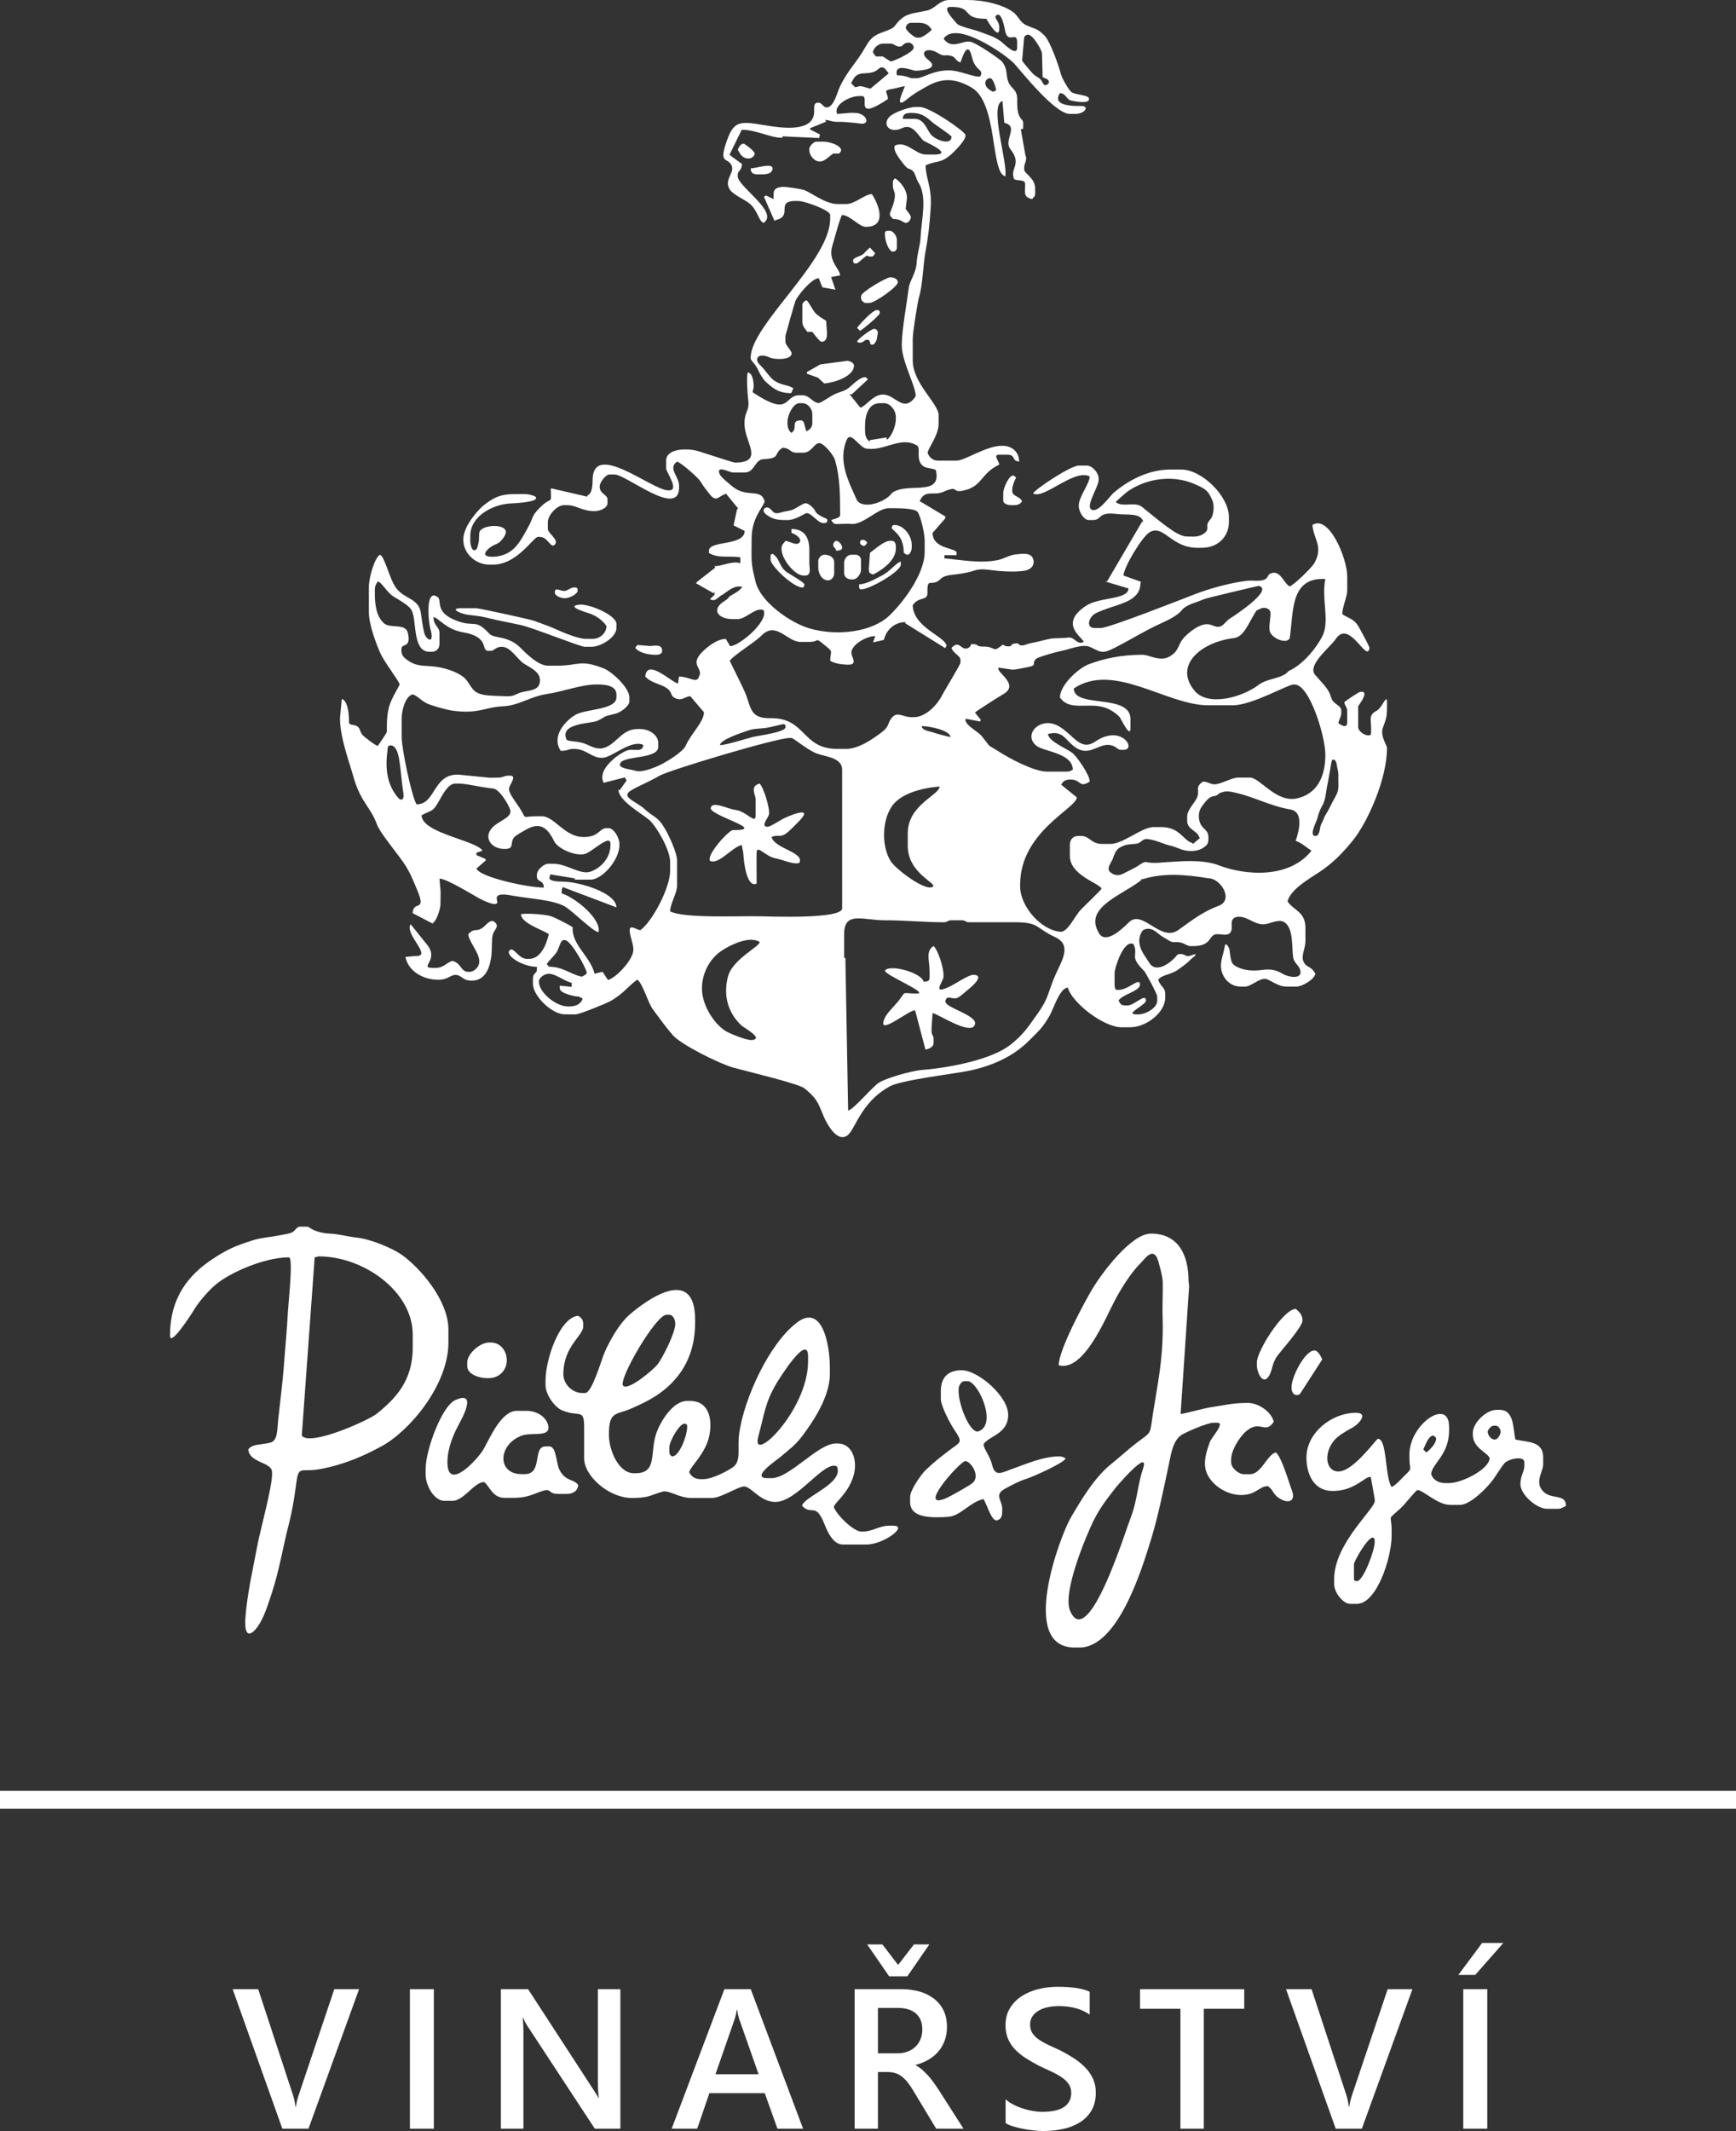 <?xml version="1.0" encoding="utf-8"?>
<!-- Generator: Adobe Illustrator 15.1.0, SVG Export Plug-In . SVG Version: 6.00 Build 0)  -->
<!DOCTYPE svg PUBLIC "-//W3C//DTD SVG 1.1//EN" "http://www.w3.org/Graphics/SVG/1.1/DTD/svg11.dtd">
<svg version="1.1" id="Layer_1" xmlns="http://www.w3.org/2000/svg" xmlns:xlink="http://www.w3.org/1999/xlink" x="0px" y="0px"
	 width="194px" height="238px" viewBox="0 0 194 238" enable-background="new 0 0 194 238" xml:space="preserve">
<rect x="0" y="0" width="194" height="238" fill="#333333" stroke="none"/>
<path fill="#FFFFFF" d="M98.324,34.959c0,0.262-1.902,1.829-2.213,1.992l-0.332-0.331c0.264-0.395,1.741-1.991,2.214-1.991
	C98.247,34.629,98.324,34.705,98.324,34.959z M97.667,36.73c-0.233,0-1.79,1.069-1.889,1.439c0.002,0.001,0.207,0.11,0.222,0.11
	c0.596,0,0.525-0.332,0.889-0.332c0.524,0,0.189,0.553,0.556,0.553c0.314,0,0.397-0.318,0.526-0.558l0.141-0.88
	C97.995,36.89,97.964,36.73,97.667,36.73z M64.555,65.935c0-0.253-0.077-0.329-0.333-0.329c-0.518,0-0.669,0.339-1.142,0.393
	C62.683,66.045,62,65.511,62,66.154c0,0.413,0.7,0.659,1.111,0.659C63.591,66.813,64.555,66.387,64.555,65.935z M99.223,25.777
	c-0.257,0-0.334,0.078-0.334,0.333v0.11c0,0.664,0.439,1.881,0.889,1.881c0.261,0,0.445-0.183,0.445-0.443v-0.885
	c0-0.431-0.425-0.996-0.777-0.996H99.223z M52.264,68.658L52.264,68.658c0.677,0.09,1.41,0.151,2.027,0.306
	c1.392,0.348,2.512,0.538,3.924,0.848c1.316,0.289,6.635,2.422,7.118,2.422h0.779c1.049,0,2.777-1.068,2.777-2.098v-0.441
	c0-0.99-3.028-2.281-4.143-2.162c-1.672,0.178,0.97,0.919,1.198,1.002c0.758,0.275,1.443,0.8,1.833,1.38
	c-0.017,0.801-0.728,1.435-1.555,1.435h-0.778c-0.756,0-2.351-0.64-2.963-0.919c-1.105-0.505-1.594-0.645-2.787-1.095
	c-0.405-0.152-6.127-1.408-6.472-1.408h-1.666C50.137,67.928,51.444,68.548,52.264,68.658z M100.334,31.528
	c0-0.356-0.404-0.55-0.779-0.55h-0.109c-0.364,0-3.223,1.63-3.223,2.095v0.22c0,0.256,0.296,0.551,0.556,0.551h0.333
	C97.786,33.844,100.334,32.004,100.334,31.528z M96.89,28.543L96.89,28.543c0.157,0.078,0.184,0.111,0.444,0.111
	c0.313,0,0.27-0.133,0.479-0.36l-0.589-0.636c-0.352,0.235-0.575,0.606-0.868,0.796c-0.252,0.165-1.021,0.32-1.021,0.643
	c0,0.254,0.078,0.331,0.334,0.331C95.918,29.428,96.468,28.766,96.89,28.543z M90.778,37.062c0.106,0.158,0.847,1.107,1,1.107
	c0.955,0,0.555-1.33,0.555-2.324c-0.376-0.251-0.992-0.601-1.27-0.948c-0.342-0.427-0.682-1.196-0.952-1.375
	c-0.189,0.126-0.444,0.241-0.444,0.554v1.88c0,0.52,0.345,0.793,0.555,1.107L90.778,37.062z M88.883,33.63L88.883,33.63
	c0.231-0.599,1.793-2.525,2.611-2.562l0.408,1.023l1.33,0.237l0.135,0.035l-0.49-1.42l1.005-0.188
	c-0.017-0.74-1.389-1.607-0.869-3.29c0.199-0.644,0.819-3.053,1.091-3.458c0.978,0.082,1.889,1.328,2.665,1.328
	c2.475,0,1.356-2.625,0.666-3.651c-0.825,0-1.857,1.107-2.887,1.107H93.66c-1.488,0-2.996-1.305-3.854-1.582
	c-0.415-0.134-2.092-0.351-2.223-0.344c-1.266,0.062-1.14,0.549-1.14,1.372l-0.848-0.41l-0.223,0.158l1.177,2.675l0.227-0.1
	c1.951-0.518-0.385-2.283,2.551-2.105c0.687,0.042,3.445,1.014,3.445,1.552v0.442c0,4.696-8.883,11.872-8.883,15.49v0.111
	c0,0.205,0.561,0.633,0.833,1.271c0.166,0.391,0.557,1.041,0.82,1.285c0.767,0.712,1.456,1.316,2.87,1.3l0.252-0.538
	c-0.628-0.418-1.406-0.316-2.198-0.908c-0.507-0.376-0.934-1.125-1.53-1.695c-0.739-0.705-0.17-1.417,1.075-0.84
	c0.527,0.244,2.206,0.299,2.43-0.318c0.179-0.378-0.666-0.963-0.666-1.438v-0.664C87.775,37.446,88.773,33.92,88.883,33.63z
	 M91.667,18.033c0.492,0,1.033-0.611,1.444-0.885h0.667C93.84,17.06,94,16.875,94,16.816c0-0.594-1.28-0.995-2-0.995h-0.778
	c-0.269,0-0.777,0.506-0.777,0.774v0.221c0,0.511,0.547,1.217,1.11,1.217H91.667z M92.108,42.826c1.271-0.107,3.327-0.84,3.327-2
	c0-0.329-0.593-0.594-0.881-0.509l-2.877,0.38l-1.491,0.845l-0.02,0.193l1.252,0.449L92.108,42.826z M99.779,24.449
	c0.896,0,1.174,0.443,1.451,0.443c0.315,0,0.558-0.382,0.558-0.664c0-0.172-0.44-0.711-0.579-0.888l0.133-1.103
	c0.123-0.889-0.717-1.996-1.34-2.323c-0.135,0.199-0.223,0.195-0.223,0.442v0.332c0,0.577,0.223,0.64,0.223,1.107
	c0,0.956-0.557,1.837-0.557,2.102C99.445,24.163,99.625,24.222,99.779,24.449z M81.088,16.13c0.865-2.7,1.47-2.623,4.416-2.138
	c1.602,0.265,4.997,0.803,5.433-1.112c0.143-0.628-0.152-1.334,0.409-1.412c0.562-0.079,0.63,0.643,1.15,0.518
	c0.737-0.177,1.04-1.62,1.357-2.289c0.906-1.906,1.796-2.58,2.864-4.452c0.562-0.983,0.936-1.297,1.99-1.67
	c1.734-0.609,1.006-0.672,2.107-1.552c0.732-0.586,1.734-0.598,2.809-0.856C104.585,0.937,104.939,0,106.117,0h2.001
	c1.839,0,3.899,0.51,5.03,1.299c0.709,0.496,0.785,1.184,1.572,1.532c1.113,0.493,1.086,0.275,1.986,1.12
	c0.626,0.588,1.611,3.383,1.857,4.346c0.121,0.473,0.854,1.708,1.141,1.964c0.438,0.39,2.247,0.292,1.972,0.913
	c-0.149,0.368-1.334,0.195-1.866,0.088c-0.74-0.148-0.601-0.8-1.356-0.862c-0.896,1.331,1.136,1.438,2.11,1.438h0.334
	c0.813,0,0.408,0.885-0.777,0.885h-0.557c-1.651,0-5.168-4.435-6.234-5.63c-0.756-0.85-6.443-4.914-7.88-2.778
	c0.801,1.19,1.985,0.332,2.668,0.332h0.222c0.587,0,3.43,1.967,3.639,2.24c0.685,0.9,0.377,1.424,0.713,2.28
	c0.283,0.723,0.983,0.8,0.983,1.896v0.443c0,1.902,0.667,1.69,0.667,2.212v0.664l-0.267,0.047l0.503,2.847l0.097,0.314
	c0,0.604-0.222,0.614-0.222,1.218v0.11c0,0.473,1.222,0.972,1.222,2.102v0.664c0,0.266-0.18,0.325-0.333,0.553
	c-1.027-0.238-0.777-0.737-0.777-1.66c0-0.582-0.785-0.343-1.224-0.552c-0.565-1.175,0.929-1.656-0.42-3.353
	c-0.825-1.042,1.006-2.56-0.69-2.954l-0.203-2.434c-1.549,0.407,0.638,7.027,0.313,8.408c-1.688-0.391-0.786-8.229-3.8-9.935
	c-1.857-1.053-3.288-1.09-5.1-0.031c-0.95,0.555-1.234,0.667-2.09,1.369c-1.601,1.31-0.254-1.253-0.235-1.47
	c-0.388,0.032-0.858,0.227-1.56,0.338c-0.94,0.148-0.347,0.357-0.33,1.1c-3.921,2.614-1.958-0.332-2.891-0.332h-0.332
	c-1.112,0-2.911,1.026-2.446,1.992l1.554-0.127l0.447,0.016c1.126,0,1.745,1.141,0.801,1.21c-0.032,0.001-1.68-0.214-2.468-0.214
	h-0.334c-0.636,0-0.794-0.177-1.333-0.221l0.085,0.206l-1.778,0.727l-0.01,0.131l1.108,0.567l-0.084,0.4l-4.093-0.193l-0.007,0.153
	h-0.222c-1.09,0-2.744-0.885-4.335-0.885l-1.354,2.764l0.189,0.187l1.201,0.871c-0.053,0.796-0.48,0.76-0.48,1.156v0.221
	c0,1.147,4.66,4.02,2.89,5.2c-0.533-0.141-0.675-1.458-1.591-2.178c-0.58-0.454-1.79-0.97-2.158-1.505
	c-0.767-1.115,0.554-1.89,0.175-2.72C81.33,17.547,80.381,18.337,81.088,16.13z M114.223,6.749c-0.013,0.09,1.039,1.319,1.191,1.468
	c0.324,0.315,0.432,0.305,0.768,0.563c0.313,0.238,0.394,0.735,0.596,0.735c0.216,0,0.445-0.198,0.445-0.333
	c0-0.358-0.39-0.406-0.705-0.55l-0.072-2.658c-0.025-0.43-1.023-2.102-1.557-2.102c-0.222,0-0.424,0.182-0.443,0.331L114.223,6.749z
	 M106.922,2.624c0.262,0.35,1.934,0.672,2.53,0.909c0.991,0.394,1.501,0.463,2.372,1.068c0.262,0.181,1.843,1.844,1.843,0.709V4.758
	c0-1.4-1.044,0.251-1.342-1.319c-0.111-0.583-0.407-1.988-0.88-1.78c-0.568,0.229,0.222,0.662,0.222,1.328v0.221
	c0,1.421-1.437-1.094-1.444-1.106c-2.892,0-1.371-1.328-3.889-1.328h-0.111C105.117,0.774,106.723,2.358,106.922,2.624z
	 M110.111,9.293c0,0.493,0.549,0.816,0.871,0.96l0.352-0.186c-0.076-0.325-0.346-1.327-0.666-1.327
	c-0.293-0.015-0.541,0.21-0.556,0.502C110.111,9.26,110.111,9.276,110.111,9.293z M104.822,5.928
	c-1.199-0.736-2.194-0.104-1.09,0.754c1.377,1.07-0.887,1.202-1.399,1.219c-0.392,0.013-2.426-0.979-2.11,0.507
	c0.99,0,1.504,0.332,1.668,0.332h0.555c0.675,0,1.793-0.878,3.557-0.883c1.29-0.004,3.077,0.89,3.555,0.661
	c0.418-0.866-0.56-0.486-0.947-2.156c-0.504-2.17-1.211,0.511-1.274,0.608c-0.585-0.156-0.501-0.581-1.046-0.729
	C105.527,6.032,105.598,6.405,104.822,5.928z M101.223,3.098c0,0.32,0.973,1.105,1.223,1.105h0.334c0.268,0,1.182-0.659,1.332-0.884
	c-0.26-0.49-0.709-0.775-1.444-0.775h-0.888C101.52,2.544,101.223,2.839,101.223,3.098z M97.557,5.863c0,0.07,0.25,0.32,0.334,0.443
	h0.777c0.114,0.077,0.8,0.553,0.889,0.553c0.245,0,2.555-1.003,2.555-1.55c0-0.256-0.295-0.551-0.555-0.551
	c-0.668,0-0.594,0.442-1,0.442c-0.533,0-0.578-0.333-1.111-0.333h-0.777C98.162,4.867,97.557,5.393,97.557,5.863z M95.112,9.293
	l0.444,0.443c0.442-0.037,0.268-0.111,0.556-0.111c0.37,0,0.69,0.187,1.16,0.278l2.046-1.713l-0.096-0.114
	c-0.166-0.191-0.35-0.553-0.666-0.553c-0.49,0-0.363,0.618-1.893,0.66h-0.001C95.627,8.211,95.466,8.628,95.112,9.293z
	 M84.666,19.471h0.556c0.528,0,1.112-0.139,1.112-0.663c0-0.667-1.875,0-2.445,0C83.9,19.318,84.154,19.471,84.666,19.471z
	 M113.223,53.104c-0.476,0-1.111,1.391-1.111,1.992v0.774c0,0.434,0.55,0.553,1,0.553h0.111c0.543,0,0.779-0.116,1-0.442
	c-0.346-0.651-1.111-0.479-1.111-1.217c0-0.493,0.27-1.111,0.445-1.439C113.466,53.264,113.282,53.104,113.223,53.104z
	 M83.111,16.041c-0.369,0-0.534,0.415-0.666,0.664c0.256,0.484,0.501,0.996,1.221,0.996c0.284,0,0.667-0.239,0.667-0.553
	C84.333,16.86,83.189,16.041,83.111,16.041z M95.11,64.71h0.223c0.431,0,0.889-0.606,0.889-1.103v-1.102
	c0-0.257-0.296-0.551-0.555-0.551h-0.556c-0.364,0-0.778,0.414-0.778,0.882v1.213C94.333,64.391,94.685,64.71,95.11,64.71z
	 M96.556,60.968c0.093,0,0.333-0.242,0.333-0.336c0-0.138-0.23-0.338-0.444-0.338c-0.257,0-0.334,0.078-0.334,0.338
	C96.111,60.768,96.341,60.968,96.556,60.968z M97.557,64.167c0.952-0.456,2.555-1.559,2.555-2.878v-0.22
	c0-0.34-0.104-0.664-0.444-0.664h-0.222c-0.676,0-1.771,1.026-2.223,1.328l-0.137,1.878l0.026,0.113
	C97.111,64.07,97.311,64.037,97.557,64.167z M101,61.733c0.201,0.133,0.195,0.221,0.443,0.221c0.224,0,0.445-0.46,0.445-0.775
	v-0.332c0-1.041-0.938-2.212-1.889-2.212c-0.256,0-0.333,0.077-0.333,0.332C99.667,59.266,101,59.667,101,61.733z M82,92.711h-0.111
	c-0.411,0-2.92,2.675-2.556,3.43c0.998,0.476,2.444-1.512,3.556-1.77l0.172,0.878c0.044,0.961,0.379,3.969,1.494,3.436l-0.01-2.655
	l0.01-0.775c0-0.997,0.95,0.384,2.07,0.596c0.887,0.167,2.153,0.776,2.708,0.511c0.574-1.191-2.761-1.569-3.111-2.876
	c0.778-0.372,0.942,0.211,1.858-0.585h-0.001c0.4-0.347,0.798-0.764,1.18-1.151c1.934-1.956-1.387-0.517-1.825-0.266
	c-0.258,0.146-1.352,0.837-1.607,0.85c-0.915,0.046,0.004-0.959,0.1-1.351c0.155-0.635-0.597-3.055-1.038-3.472
	c-1.139,0.303-0.445,1.25-0.445,1.771v1.77c0,1.111-0.973-0.446-2.283-0.602c-0.844-0.1-2.456-0.997-2.716-0.283
	C78.951,91.01,85.88,92.711,82,92.711z M96,65.273c0.005,0.244-0.034,0.554,0.222,0.554c0.987,0,4.444-2.013,4.444-2.766v-0.332
	c-0.436,0.037-1.234,1.121-2.111,1.549C97.848,64.625,96.957,65.195,96,65.273z M92.556,64.82
	C92.556,64.82,92.556,64.82,92.556,64.82C92.555,64.82,92.555,64.82,92.556,64.82L92.556,64.82z M93.444,61.501L93.444,61.501
	c0.312-0.006,0.667-0.057,0.667-0.329c0-0.309-0.353-0.767-0.667-0.767c-0.135,0-0.333,0.226-0.333,0.438
	C93.111,61.225,93.308,60.998,93.444,61.501z M87.806,63.812c-0.787-0.662-0.63-1.405-1.472-1.969l-0.217,0.128l-0.006,0.538
	c0,0.675,2.536,3.106,3.555,3.106h0.001c0.155,0,0.222-0.151,0.222-0.333C89.889,65.014,88.102,64.061,87.806,63.812z
	 M90.444,61.401c0-1.29-0.499-2.323-2-2.323v0.443c0.354,0.082,1.201,0.586,0.927,1.035c-0.288,0.474-1.161-0.115-1.593-0.15
	c-0.207,0.308-0.445,0.382-0.445,0.885c0,1.175,1.502,2.987,2.445,2.987H90c0.708,0,0.444-0.899,0.444-1.327V61.401z
	 M127.646,98.211c-0.002,0.002-0.004,0.002-0.006,0.002l-0.002,0.002l0.006-0.002L127.646,98.211z M91.444,62.615v0.773
	c0,0.73,0.443,1.431,1.112,1.432c0.296,0,0.667-0.33,0.667-0.771v-1.213c0-0.621-0.523-0.881-1.111-0.881
	C91.783,61.955,91.444,62.335,91.444,62.615z M46.555,106.767h-0.11l-1.132,0.104l0.02,0.118c0.333,1.424,1.87,2.437,3.666,2.437
	c1.058,0,1.316-0.54,1.89-0.544c0.692-0.003,0.756,0.591,1.68,0.64c1.535,0.082,2.09-1.216,2.294-2.448
	c0.134-0.813,0.078-1.42,0.136-2.303c0.058-0.914,0.786-1.138,0.423-1.638c-0.524-0.725-1.085,0.202-1.48,0.475h0.001
	c-0.802,0.554-0.873-0.053-1.61,0.722c0.017,0.765,1.223,2.077,1.223,2.991v0.11c0,0.558-0.553,1.11-1.112,1.11h-0.111
	c-0.857,0-0.773-0.986-1.778-1.22c-0.688,0.184-0.934,0.776-1.888,0.776h-0.334c-1.539,0,0.745-0.846-0.565-2.538
	c-0.159-0.204-1.875-2.334-1.879-2.337C45.165,104.299,48.281,106.767,46.555,106.767z M90.118,57.307
	c0.367,0,0.661,0.339,0.931,0.548c0.223,0.171,0.417,0.383,0.684,0.503c0.207,0.094,0.672,0.114,0.715-0.144
	c0.026-0.151,0.01-0.233-0.12-0.296c-0.157-0.076-0.325-0.131-0.487-0.222c-0.199-0.114-0.408-0.226-0.574-0.386
	c-0.154-0.148-0.187-0.334-0.32-0.489c-0.205-0.235-0.6-0.62-0.94-0.62c-0.239,0-1.025,0.556-1.398,0.713
	c-0.36,0.152-0.764,0.166-1.14,0.267c-0.325,0.086-0.775,0.27-1.07-0.014c-0.15-0.144-0.318-0.383-0.518-0.459
	c-0.207-0.079-0.479-0.002-0.537,0.233c-0.083,0.341,0.405,0.605,0.637,0.755c0.599,0.385,1.333,0.386,2.023,0.386
	C88.936,58.082,89.965,57.307,90.118,57.307z M39.481,86.701C39.045,85.153,38,82.352,38,80.32v-0.221l0.194-2.009l0.14,0.017
	C38.906,78.526,39,79.79,39,80.652c0,0.43,0.637,0.186,1.013,0.54c0.273,0.258,0.216,0.592,0.521,0.92
	c0.183,0.196,1.441,1.175,1.688,1.195c0.138-0.205,1-1.456,1-1.549v-0.22c0-2.732,0.414-3.151,1.445-5.09
	c-0.134-0.497-1.694-2.427-2.195-3.568c-0.448-1.02-1.25-3.136-1.25-4.509v-2.765c0-1.123,0.62-3.25,1.223-3.65
	c0.546,0.144,1.062,2.693,1.822,3.716c0.932,1.256,2.53,1.135,2.762,2.782c0.076,0.546,0.25,1.869,0.421,2.35
	c0.26,0.732,1.127,1.13,0.654-0.536c-0.248-0.873-0.556-4.38,0.674-3.667c0.807,0.292-0.474,1.744,2.339,2.76
	c1.99,0.72,1.975-0.301,3.573,1.42c0.529,0.57,2.088,0.153,3.506,1.6c0.594,0.606,1.962,1.965,3.026,1.965h1
	c2.52,0,2.588-0.738,5.246,0.308c0.925,0.364,2.865,2.154,2.865,3.232v0.443c0,0.515-0.95,1.227-1.516,1.366
	c-1.75,0.428-0.9,0.264-2.071,0.814c-0.69,0.324-4.335,0.22-3.413,2.134c0.46,0.22,1.35,0.092,2.263,0.513
	c0.683,0.313,1.292,0.627,2.102,0.298c1.25-0.506,1.865-2.028,3.524-2.028h0.334c1.007,0,2,0.669,2,1.55v0.442
	c0,1.338-3.602,0.987-4.185,1.736c-0.503,0.648,0.973,0.738,1.632,0.928c0.684,0.197,1.609-0.171,2.253-0.418
	c0.95-0.364,3.055-1.649,3.376-2.392c0.563-1.303,2.035-2.648,2.035-3.726L77.14,77.75c-0.676,0.078-0.864,0.528-1.588,0.263
	c-0.682-0.25-0.366-0.619-0.934-1.077c-0.72-0.581-1.737-0.565-2.508-1.375c0.179-2.13,3.02,0.721,3.667,0.775l0.097-0.777
	c1.191,0.002,2.01,0.846,2.236,0.002c0.555-0.948-1.154-1.247,0.414-2.795c0.529-0.522,1.617-1.409,2.586-1.409l0.493,0.815
	c1.073-0.062,4.314-2.81,3.73-4.022c-0.842-0.403-1.974,0.995-2.89,0.995h-0.555c-1.651,0-2.47-1.074-0.917-2.024
	c0.29-0.178,0.466-0.359,0.543-0.51c0.465-0.298,1.089-0.546,1.438-1.068c-0.86-0.214-1.51,0.404-2.154,0.843
	c-0.568,0.239-0.776,0.876-1.466,0.547l0.509-0.499l0.047-0.387l-0.124,0.218l-1.99-1.126l0.138-0.167l2.033-1.588l-0.122-0.155
	c0.83,0.032,1.978-0.634,2.909-0.325v-0.66c-1.23-0.204-2.458,0.158-3.51-0.49v-0.243c0-1.185,3.96-0.494,4-2.212l-1.244-0.624
	l0.394-1.826l0.137-0.038l-1.396-1.699l-0.114,0.093c-0.653,0.174-0.927,0.956-1.675,0.011c-0.327-0.413-0.738-0.928-1.025-1.416
	c-0.285-0.48-2.196-2.13-2.634-2.246c-1.068,0.713,0.222,1.684,0.222,2.655v0.222c0,3.505-5.884-1.44-7.221-1.44H68.11
	c-0.403,0-1.086,0.844-1.095,1.34c-0.016,0.819,0.873,0.92,0.873,1.427v0.443c0,0.538-0.836,0.885-1.445,0.885
	c-1.394,0-2.062-0.664-3-0.664H63c-0.771,0-1.778,1.138-1.778,1.88v0.775c0,0.5,1.306,1.224,0.77,1.759
	c-0.466,0.462-0.746-0.873-1.659-0.873h-0.221c-0.487,0-2.326,3.097-5,3.097h-0.445c-1.496,0-2.89-1.235-2.89-2.766
	c0-1.04,0.672-2.059,1.298-2.842c0.613-0.788,1.397-1.426,2.293-1.867c0.811-0.404,1.739-0.405,2.624-0.405
	c0.44,0,0.918-0.034,1.334,0.1c0.179,0.058,0.47,0.094,0.563,0.269c0.292,0.543-2.467,0.663-2.796,0.677
	c-1.951,0.084-4.537,1.364-4.537,3.626c0,0.365-0.03,0.75,0.073,1.104c0.057,0.199,0.18,0.556,0.45,0.487
	c0.261-0.067,0.32-0.513,0.375-0.722c0.06-0.229,0.072-0.416,0.08-0.666c0.007-0.178-0.005-0.567,0.079-0.717
	c0.455-0.817,3.272-0.861,2.878,0.293c-0.099,0.29-0.374,0.64-0.581,0.85c-0.232,0.235-0.537,0.304-0.827,0.46
	c-0.496,0.264-1.461,1.104-0.37,1.225c0.682,0.076,1.459-0.093,2.057-0.423c1.084-0.598,1.629-1.765,2.212-2.795
	c0.66-1.167,0.34-1.261,1.376-2.28c1.359-1.339,1.238-0.183,1.197-2.016l0.027-0.116l4.049,0.934l0.036-0.154
	c0.48-0.173,0.555-1.032,0.555-1.66c0-4.542,6.655,1.107,8.445,1.107h0.111c1.174,0-0.334-2.065-0.334-2.434v-0.885
	c0-1.372,2.343-1.425,3.612-1.052c0.573,0.169,3.88,1.273,4.056,1.273c3.28,0,1.214-2.17,1.098-4.092
	c-0.099-1.644,0.567-1.586,0.415-2.822c-0.106-0.86-0.215-2.531-0.07-3.154c0.547,0.046,0.667,1.018,0.667,1.549
	c0,0.417-0.073,0.209-0.11,0.664c4.303,2.87,3.424,0.332,5.221,0.332h0.334c0.835,0,1.194,0.911,1.872,0.862
	c0.229-0.016,1.246-0.758,1.774-0.993c0.855-0.381,1.135-0.29,1.83-0.944c0.343-0.322,1.238-1.1,1.635-0.917l0.208,0.223
	l-1.778,1.651l-0.253,0.02l1.19,1.487c0.83-0.262,1.707-1.985,3.212-1.313c1.008,0.45,1.867,1.683,2.976,0.033
	c0-1.143-1.556-3.897-1.556-5.642v-0.221c0-1.42,0.565-4.597,0.787-6.297c0.094-0.711,0.795-1.592,0.867-2.677
	c0.086-1.268,0.396-1.874,0.45-2.982c0.101-1.986,0.765-4.458-0.245-6.047c-0.271-0.424-0.328-0.94-0.561-1.213
	c-0.393-0.46-0.503-0.096-1.021-0.754c-0.355-0.45-1.328-1.59-1.055-2.157c1.271-0.608,2.32,0.996,3.443,0.996h1
	c2.238,0-1.168-1.472-1.234-1.535c-0.578-0.535-1.204-1.982-2.386-1.417c-1.416,0.677-2.282-0.415-1.409-1.278
	c0.477-0.47,2.143-1.08,2.92-1.08h0.443c1.123,0,4.924,2.646,5.106,3.097c0.193,0.475-1.2,1.862-1.636,2.239
	c-1.176,1.017-1.58,0.606-2.805,1.191c0,1.456,0.721,2.386,0.563,4.763c-0.13,1.981-0.265,3.163-0.592,4.944
	c-0.226,1.231-0.326,3.766-0.674,4.859C102.543,33.66,102,37.126,102,37.836v2.434c0,2.54,2.889,4.814,2.889,6.084v0.996
	c0,1.275-1.182,2.72-1.223,3.209c0.119,0.44,0.555,0.885,1.111,0.885h2.111c0.969,0,3.289-1.66,5.111-1.66
	c1.049,0,1.889,0.643,1.889,1.77c-0.857-0.07-0.344-0.774-1.334-0.774h-0.888c-0.735,0-0.036,0.677,0,1.106
	c-2.036,0.973-1.886,2.365-3.81,2.855c-1.695,0.431-0.514-0.646-2.459,0.196c-1.02,0.442-1.95-0.232-2.51,0.821l-0.121,0.201
	l2.892,1.73l-0.04,0.227l-1.402,1.6c0.006,1.937,2.983,1.626,2.672,2.327v0.164l-1.332-0.003l-0.027,0.355
	c1.986,0.18,4.043,0.6,6.008,0.185c0.661-0.14,1.281-0.559,1.957-0.623c0.602-0.058,1.68-0.264,1.947,0.468
	c0.279,0.762-0.297,1.255-0.971,1.355c-0.957,0.14-1.926,0.093-2.886,0.02c-0.826-0.063-1.866-0.326-2.655-0.058
	c-0.697,0.234-1.359,0.348-2.097,0.442c-0.524,0.067-1.293,0.089-1.692,0.49c-1.035,1.04-1.547-0.332-1.496,1.546
	c0.026,0.994-0.94,0.364-1.645,1.412c0.057,2.5,3.691,3.51,3.777,4.536l-0.156,0.25l-4.477-2.782l0.078-0.123
	c-1.283,0-2.186,0.884-2.445,1.991l-1.211,0.275l0.248-0.7c-1.042-0.017-2.788,1.05-2.666,1.936
	c0.071,0.515,0.741,1.291-0.451,1.256c-0.69-0.02-1.48-0.15-1.92-0.443c0.027-1.207,0.42-0.897-0.601-1.726
	c-1.234-1.003-0.475-0.376-1.733-0.376h-1c-1.479,0-2.72-2.38-4.362-0.694c-0.745,0.765-3.028,2.119-3.527,2.796
	c0.002,0.065,1.514,3.032,1.79,3.748c0.611,1.577,0.509,2.709,2.764,2.671c3.972-0.067,3.468,3.427,7.446,3.427h1
	c1.45,0,3.044-1.157,3.942-1.829c0.979-0.733,0.642-1.067,1.198-1.688c0.625-0.697,1.199-0.023,2.193-0.023h0.223
	c1.408,0,2.683-1.47,3.187-2.469c0.317-0.628,2.036-3.406,2.036-3.616v-0.332c0-0.433-0.844-0.743-1-1.327
	c0.898-0.945,1.063,0.34,1.811,0.034c0.594-0.244,0.049-0.552,0.801-0.433c0.459,0.071,0.15,0.262,0.926,0.255
	c1.357-0.01,1.074,0.629,1.824,0.064c0.705-0.532,0.227-0.124,0.886-0.092c0.733,0.034,0.134-0.176,0.804-0.31
	c0.645-0.13,0.266,0.246,0.92,0.209c0.243-0.015,0.475-0.187,1.028-0.28c0.683-0.116,1.272-0.325,2.092-0.471
	c0.47-0.084,1.14-0.022,1.945-0.124c0.774-0.097,0.929,0.872,1.741,0.484c-0.139-0.52-2.838-2.004,0.271-4.044
	c1.524-0.999,4.699-0.638,4.729-1.93l-2.59-0.767l0.201-0.022l3.926-6.7l0.129,0.076c-0.289-1.082-1.81-0.754-2.989-0.9
	c-2.177-0.27-1.582,0.679-2.677,0.679h-0.444c-0.517,0-1.11-0.888-1.11-1.55v-0.11c0-0.91,1.202-2.405,1.221-3.209
	c-1.736-0.915-5.182,2.65-6.332,1.882c0.377-0.561,4.211-3.098,5.109-3.098h0.891c0.627,0,1.332,0.815,1.332,1.438v0.111
	c0,0.865-1.488,2.929-0.814,3.358c0.725,0.465,2.053-1.489,2.454-1.837c1.431-1.237,3.737-2.627,6.36-2.627H132
	c2.313,0,5.333,2.978,5.333,5.31v0.553c0,1.642-1.25,2.876-3,2.876h-0.556c-2.883,0-3.75-2.65-5.299-1.741
	c-0.856,0.503-2.903,3.926-2.924,4.84l1.953,0.7l-0.064,0.184c0,1.724-1.885,2.19-3.149,2.617c-0.535,0.18-1.69,0.566-2.046,0.84
	c-0.66,0.508-0.833,1.522,0.085,1.522H123c0.941,0,9.111-3.236,10.617-3.811c1.574-0.603,3.931-1.258,5.748-1.468
	c0.57-0.066,1.271,0.082,1.806-0.082c0.706-0.218,0.323-0.622,0.995-0.787c0.953-0.234,1.333,1.178,1.945,1.5
	c0.471-0.124,2.531-2.145,2.795-2.637c0.988-1.843-0.106-2.622-0.24-4.221c1.814-1.21,3.889,3.685,3.889,5.752v1.55
	c0,0.729-0.555,1.841-0.555,2.655c0.835,0.557,1.336,0.489,1.904,1.532c0.199,0.363,1.158,2.091,1.135,2.245
	c-0.26,1.783-2.24-3.328-3.786-0.98c-0.593,0.9-3.21,2.88-2.29,3.98c0.496,0.593,1.176,1.223,1.546,1.899
	c0.284,0.52,0.183,0.795,0.589,1.184c0.23,0.22,0.791,0.48,0.791,0.871v0.332c0,0.333-0.24,0.714-0.334,1.106
	c0.194,0.13,1,0.746,1-0.11v-1.217c0-0.443-0.228-0.55-0.332-0.996c0.105-0.156,1.627-1.135,1.738-1.157
	c1.26-0.245-0.184,1.556-0.184,1.6v2.323c0,0.666,1.445,1.313,1.445,0.664v-0.553c0-0.968-0.291-1.467,0.614-1.933
	c0.632-0.325,1.163-2.002,1.163-0.944v0.444c0,1.403-0.141,1.45-0.465,2.411c-0.313,0.923,0.465,1.936,0.465,2.235
	c0,3.524-2.199,8.354-3.826,10.352c-1.111,1.366-2.171,2.464-3.641,3.455c-1.133,0.765-3.322,1.965-3.645,3.341
	c0.689,1.026,2,1.119,2,2.988v1.438c0,0.84-0.52,1.624-0.214,2.305c0.306,0.68,0.847,0.445,1.325,1.346
	c-0.168,0.716-1.555,1.438-2.111,1.438h-1.111c-1.014,0-1.848-0.802-2.356-0.864c-0.711-0.087-1.612,0.864-2.31,0.864h-0.444
	c-1.347,0-2.22-1.181-2.224-2.318c0-0.503,0.148-0.992,0.272-1.476c0.06-0.233,0.119-0.466,0.154-0.704
	c0.088-0.596,0.507,0.141,0.534,0.41c0.035,0.364,0.089,0.711,0.166,1.074c0.08,0.383,0.223,0.561,0.562,0.75
	c0.867,0.481,1.884,0.532,2.841,0.408c0.93-0.12,1.57-0.07,2.387,0.437c0.522,0.324,2.199,0.696,1.955-0.39
	c-0.125-0.557-0.687-0.815-0.791-1.411c-0.188-1.063,0.064-3.204-0.934-3.936c-0.631-0.464-1.547,0.1-2.222,0.185
	c-1.181,0.15-2.078-1.047-3.192-0.805c-0.313,0.068-0.482,0.269-0.525,0.578c-0.051,0.353,0.086,0.786-0.121,1.106
	c-0.354,0.543-1.159,0.147-1.67,0.247c-0.449,0.09-0.575,0.509-0.865,0.801c-0.492,0.496-1.26,0.525-1.915,0.523
	c-0.345-0.002-0.568-0.2-0.886-0.322c-0.165-0.064-0.338-0.105-0.516-0.121c-0.23-0.02-0.449,0.03-0.682-0.024
	c-0.221-0.052-0.408-0.19-0.598-0.306c-0.252-0.155-0.506-0.274-0.734-0.454c-0.346-0.27-0.686-0.609-1.133-0.697
	c-0.275-0.053-0.721,0.008-0.885,0.25c-0.264,0.392-0.369,0.854-0.313,1.322c0.105,0.889,0.675,1.5,1.115,2.232
	c0.662,1.1,2.209,0.22,3.092-0.88c0.168-0.209,0.729-0.114,0.917,0.024c0.183,0.135,0.438,0.078,0.657,0.02
	c0.139-0.036,0.352-0.158,0.486-0.147c0.028,0.135-0.16,0.277-0.258,0.35c-0.265,0.2-0.488,0.47-0.75,0.68
	c-0.304,0.246-0.621,0.473-0.939,0.7c-0.803,0.578-1.836,0.562-2.211,1.12c0.16,0.68,0.779,0.874,0.779,1.549v0.442
	c0,1.715-2.184,3.32-3.89,3.32h-1c-2.028,0-5.56-2.782-6-4.426c-0.899,0.021-1.612,2.419-2.047,3.161
	c-0.827,1.413-1.231,1.698-2.313,2.786c-1.677,1.688-4.088,2.846-6.933,3.386c-1.876,0.355-7.347,1-8.62,1.706
	c-3.363,1.868-3.824,4.94-4.8,5.524c-1.178,0.706-2.315-1.549-2.615-2.297c-0.646-1.609-0.808-1.939-2.087-3.01
	c-0.638-0.533-6.598-1.938-7.994-2.331c-1.577-0.444-5.816-2.573-6.718-3.6c-0.791-0.903-1.501-1.896-2.224-2.874
	c-0.595-0.808-1.14-2.924-1.76-3.338c-0.924,0.617-1.574,1.615-3.028,2.406c-0.452,0.246-3.399,1.467-3.86,1.467H63.11
	c-1.41,0-3.556-2.027-3.556-3.43v-0.553c0-0.665,0.445-0.591,0.445-0.995v-0.332c-1.492,0-3.41-1.138-3.111-1.77
	c0.481-0.656,0.989,0.884,2,0.884h0.222c1.319,0,1.948-1.593,2.222-2.765c-0.725-0.484-3.089-1.23-3.11-2.213
	c0.292-0.14,2.443-0.035,3.255,0.187c0.536,0.147,2.093,0.966,2.522,1.251c-0.161,1.932,1.995,3.282,2.444,5.2l0.89-0.222
	l0.612,0.92c0.968-0.277,2.832-2.317,2.832-3.353v-0.11c0-0.504-0.319-1.302-0.395-1.86c-0.146-1.053,0.7-0.282,1.173-0.243
	c1.222-0.815,3.332-4.64,3.332-6.638v-0.996c0-1.355-1.54-3.975-2.318-4.66c-0.836-0.736-3.459-2.145-3.459-3.416l0.134,0.094
	l0.777-1.107l-0.195-0.335l-2.375,0.601c-0.544-1.14,0.588-2.218,1.3-2.818c0.278-0.235,1.127-0.789,1.489-0.842
	c0.805-0.118,1.578,0.27,1.648-0.572c-1.349-0.645-3.552,1.438-4.556,1.438h-0.111c-1.146,0-1.682-0.995-3.11-0.995
	c-0.631,0-0.634,0.222-1.445,0.222c-1.065-1.584,0.428-3.307,1.631-4.019c1.16-0.685,4.59-0.54,4.59-1.956v-0.332
	c0-0.901-1.076-1.106-2-1.106h-0.333c-1.54,0-3.773,0.82-5.385,1.054c-1.927,0.28-3.188,1.309-4.947,1.38
	c-1.982,0.082-2.773,0.887-5.607,0.493c-0.765-0.106-1.844-0.431-2.551-0.668c-0.951-0.319-1.34-0.99-1.954-1.153
	c-0.784,0.182-1.223,1.754-1.223,2.655v2.103c0,1.347,1.138,6.735,1.668,7.523c2.132,0,1.816-3.32,4.555-3.32h0.11l3.555,0.35
	l0.89-0.018c0.607,0,0.616-0.221,1.223-0.221H57c0.853,0-0.111,1.051-0.111,1.438v0.111c0,0.475,0.903,1.627,1.17,2.044
	c0.898,1.413,0.126,0.943,1.94,0.943h0.556c1.403,0,2.519,2.324,4.668,2.324c1.731,0,1.76-0.996,2.554-0.996H68
	c0.586,0,1.222,1.054,1.222,1.77v0.11c0,1.704-1.945,3.874-3.222,3.874h-1.778l0.023-0.14l-2.759-0.45l-0.042,0.256
	c-0.298,0.51,0.879,0.554,1.445,0.554c1.727,0,5.962,1.202,6,2.876l-6.001-2.268l-0.11,0.277v0.443
	c1.381,0.367,4.46,2.821,4.11,4.315c-0.634-0.053-2.849-2.328-3.781-2.873c-1.207-0.705-3.777-0.858-5.517-1.148
	c-0.823-0.136-2.361-0.509-2.044,0.484c0.297,0.93-1.606-0.028-1.985-0.231c-0.774-0.416-3.641-2.207-4.45-2.207l0.126,1.436
	l-0.015,1.44c0,0.483-0.457,1.876-0.777,1.992l-0.084,0.158l-2.241-1.17c0.024-1.47,1.566-0.05,0.53-2.512
	c-0.431-1.029-0.697-1.748-1.279-2.71c-0.76-1.254-2.863-3.624-3.26-4.719C41.404,90.101,40.297,89.615,39.481,86.701z
	 M47.111,91.051c0.045,2.013,6.04,2.777,6.813,3.949l-0.702,0.255l0.034,0.254l1.006,0.428l0.02,0.161l-1.053,0.921l0.104,0.117
	c0.65,0.883,5.63,1.992,7.445,1.992C60.758,98.25,60,98.534,60,97.91v-0.22c0-0.594,0.843-1.217,1.222-1.217h0.667
	c1.433,0,2.979,1.263,4.097,0.88c1.109-0.38,2.236-1.491,2.236-2.982v-0.112c0-1.207-2.069,0.923-2.885,1.122
	c-1.067,0.262-2.99-0.603-3.39-1.4c-0.6-1.196-1.318-2.199-2.836-1.492c-0.32,0.149-1.27,0.695-1.53,0.91
	c-0.724,0.6,0.042,1.414-1.137,1.414h-0.11c-1.28,0-2.3-1.087-1.455-2.22c0.68-0.911,2.36-1.22,2.148-2.109
	c-0.128-0.528-1.189-2.348-1.919-2.417c-1.427-0.135-2.944-0.556-3.886-0.556h-0.333c-0.82,0-1.455,1.292-1.785,1.874
	C48.335,90.74,48.374,90.386,47.111,91.051z M65.112,111.519l-0.444-0.223c-0.603,0.001-2.112-0.406-2.112-0.884v-0.331l1.33,0.138
	l0.004-0.47c-0.65-0.055-1.764-0.996-2.556-0.996c-0.453,0-1.11,0.39-1.11,0.885c0,1.224,1.937,2.766,3.221,2.766h0.223
	C64.382,112.404,64.96,112.084,65.112,111.519z M65.567,108.642c0-0.399-1.748-3.65-2.45-3.65h-0.111
	c-0.428,0-0.488,0.95-0.873,1.456c-0.33,0.434-0.774,0.831-1.037,1.212l0.255,0.306c1.574,0.013,2.306,0.806,3.659,1.118
	C65.162,109.004,65.567,108.842,65.567,108.642z M127.787,56.747c0.697,0.556,1.376,1.135,2.088,1.672
	c0.708,0.533,1.494,1.166,2.35,1.44c0.229,0.073,0.52,0.058,0.76,0.067c0.523,0.02,0.976,0.01,1.43-0.258
	c0.16-0.096,0.35-0.234,0.441-0.402c0.104-0.185,0.054-0.41,0.064-0.625c0.021-0.412,0.398-0.59,0.535-0.964
	c0.173-0.473,0.236-1.204,0.064-1.698c-0.105-0.278-0.236-0.546-0.391-0.8c-0.335-0.563-0.962-0.815-1.529-1.074
	c-0.621-0.281-1.279-0.47-1.953-0.563c-1.973-0.264-3.975,0.211-5.617,1.334c-0.121,0.084-1.396,1.166-1.334,1.212
	C125.579,56.747,126.904,55.868,127.787,56.747z M126.662,105.433c-1.115-0.532-2.105,2.724-2.105,3.209v1.328
	c0,0.299,0.051,0.305,0.109,0.553c1.282,0.298,2.688-1.508,2.727-0.58c0.03,0.757-1.903,1.067-2.394,1.797
	c0.183,0.343,0.242,0.553,0.776,0.553h0.222c0.796,0,2.012-1.429,2.073-0.57c0.035,0.518-2.5,1.566-1.075,1.566h0.222
	c0.811,0,2.106-0.691,2.106-1.549v-0.443c0-0.29-1.324-2.718-1.462-2.855v0.001C126.084,106.698,127.301,106.761,126.662,105.433z
	 M135.066,98.093c-2.539-0.421-5.076-0.638-7.42,0.118c0.047-0.039,0.096-0.078,0.141-0.118l-0.441,0.22
	c0.096-0.035,0.194-0.066,0.293-0.098c-2.058,1.7-6.44,3.024-4.931,5.816c0.661,1.539,2.427,0,3.53-1.1
	c1.545-1.32,3.531,2.42,5.518,0.88c1.545-1.1,2.648-1.98,4.414-2.64C137.936,100.512,136.391,98.093,135.066,98.093z
	 M146.559,95.013c-0.662-0.439-1.104-0.879-1.766-1.099c0.441-1.319,0.883-3.299-0.663-3.518c-2.43-0.44-4.196-1.54-6.625-1.98
	c-0.397-0.069-0.806-0.017-1.173,0.149c-0.146,0.067-0.238,0.188-0.366,0.264c-0.166,0.098-0.358,0.07-0.54,0.138
	c-0.207,0.078-0.308,0.165-0.479,0.322c-0.243,0.225-0.426,0.5-0.633,0.774c-0.432,0.575-0.445,1.427-0.109,2.05
	c0.206,0.379,0.732,0.663,0.807,1.097c0.057,0.336,0.068,0.917-0.162,1.16c-0.594,0.624-1.449,0.762-2.301,0.63
	c-0.39-0.06-0.835-0.24-1.199-0.386c-0.332-0.133-0.68-0.18-1.017-0.292c-0.415-0.138-0.81-0.314-1.235-0.426
	c-0.32-0.084-0.744-0.219-1.076-0.184c-0.377,0.04-0.572,0.454-0.979,0.507c-0.218,0.03-0.456,0.058-0.673,0.07
	c-0.457,0.018-0.901,0.158-1.286,0.405c-0.396,0.255-0.567,0.76-0.713,1.176c-0.13,0.37-0.591,0.892-0.458,1.308
	c0.085,0.272,0.566,0.524,0.826,0.551c0.445,0.048,0.723-0.122,1.082-0.31c0.418-0.218,0.848-0.404,1.244-0.647
	c0.244-0.15,0.478-0.343,0.746-0.451c0.236-0.096,0.354-0.026,0.59,0.01c0.633,0.097,1.346-0.006,1.98-0.044
	c1.855-0.11,3.771-0.296,5.577,0.266C139.271,97.873,144.13,98.093,146.559,95.013z M148.375,87.477
	c-0.169,0.679-0.186,1.401-0.41,2.062c-0.117,0.344-0.314,0.617-0.456,0.95c-0.122,0.286-0.21,0.586-0.286,0.886
	c-0.105,0.412-0.986,1.99-0.223,1.99c0.436,0,0.488-0.723,0.548-1.022c0.052-0.263,0.204-0.493,0.315-0.733
	c0.091-0.197,0.136-0.4,0.256-0.581c0.3-0.458,0.523-0.947,0.775-1.431c0.211-0.406,0.504-0.839,0.617-1.285
	c0.1-0.398,0.049-0.846,0.049-1.259c0-0.177,0.006-0.36,0.006-0.543c-0.004-0.394-0.133-0.726-0.183-1.103
	c-0.024-0.196-0.083-0.445-0.278-0.542c-0.193-0.096-0.246-0.01-0.289,0.15c-0.074,0.284-0.105,0.587-0.157,0.876L148.375,87.477z
	 M140.766,68.024c-0.19,0.098-0.324,0.096-0.433,0.281l-0.292,0.5c-0.209,0.355-0.398,0.72-0.607,1.076
	c-0.336,0.572-0.774,1.257-1.488,1.375c-3.754,0.44-6.846,3.076-4.416,5.934c1.546,1.758,5.301,0.659,7.066-0.66
	c1.047-0.833,2.688-0.68,3.42-1.599c1.519-0.64,3.174-2.594,3.869-4.115c0.662-1.757-0.221-3.955,0.221-6.152
	c-3.976-0.22-3.535,3.736-3.976,6.592c-0.221,0.66-1.767,0.22-2.208-0.659c-0.156-0.618,0.02-1.245,0.057-1.865
	c0.015-0.256,0.029-0.466-0.172-0.652c-0.166-0.142-0.38-0.213-0.597-0.198C141.042,67.89,140.912,67.949,140.766,68.024z
	 M107.889,80.427c0.07,0.643,1.396,1.25,1.846,1.813c1.183,1.488,0.41,0.747,2,1.768c1.006,0.646,3.798,2.17,5.266,2.17h2.223
	c0.34,0,0.447-0.106,0.666-0.22c-0.041-1.88-3.258-2.004-4.086-2.68c-1.55-1.267,0.512-3.342,2.514-2.172
	c1.697,0.992,2.414,2.843,4.084,1.71c2.931-1.99,4.662,0.929,3.154,0.929h-0.332c-0.365,0-0.563-0.554-1.445-0.554
	c-1.17,0-2.176,1.328-3.674,0.23c-1.086-0.798-1.33-1.888-2.992-1.446c0.072,0.862,2.146,1.616,2.805,2.185
	c0.459,0.395,1.861,2.388,1.861,3.124c-1.176,0.785-0.969-0.221-2.111-0.221c-0.542,0-0.78,0.117-1,0.442l-0.09,0.12l1.757,1.43
	c0,1.203-6.333,3.835-6.333,9.732v0.221c0,2.21,2.32,4.873,4.49,5.053c0.826,0.068,1.559-1.668,2.258-2.429v0.001
	c0.338-0.37,2.318-2.236,2.363-2.403c-0.459-0.681-3.555-1.507-3.555-3.65v-1.217c0-0.535,0.314-0.995,0.887-0.995h0.445
	c0.819,0,1.104,0.884,2.223,0.884h1c1.39,0,3.518-1.88,4.777-1.88h0.889c2.08,0,2.449,1.505,3.445,1.77l0.094,0.11l0.779-0.663
	l-0.097-0.11c-0.187-0.697-1.332-0.838-1.332-1.77v-0.554c0-0.595,0.683-1.355,0.96-1.81c0.643-1.054-0.256-1.345,0.816-2.061
	c0.931,0.078,0.828,0.535,1.947,0.175c0.529-0.17,1.471-0.617,1.942-0.617h1.334c1.171,0,2.923,2.87,5.317,2.315
	c2.102-0.488,3.127-2.283,3.127-4.86c0-2.066-1.766-7.852-3.444-7.852h-0.112c-0.646,0-4.637,2.323-6.777,2.323H135
	c-4.65,0-10.514-4.871-15-1.881c0,2.265,6.333,0.518,6.333,3.429v0.996c0,1.235-1.062-1.03-1.167-1.161
	c-0.391-0.491-1.173-0.985-1.826-1.169c-1.859-0.521-3.85,0.455-4.896-1.099c0.033-1.396,2.07-3.272,3.271-3.713
	c1.752-0.645,3.615-1.043,5.953-1.043c0.782,0,1.974,0.832,3.063,0.178c1.137-0.682,0.821-1.336,1.681-2.202
	c0.517-0.52,1.511-1.335,2.383-1.387c0.666-0.04,0.97,0.392,1.5,0.273c0.429-0.096,0.694-0.61,1.113-0.881
	c0.37-0.238,5.034-3.253,3.245-3.68c0-0.001-5.832,1.36-6.11,1.49c-0.829,0.387-1.953,0.56-2.509,1.265
	c-0.479,0.607-1.637,1.135-2.397,1.485c-1.848,0.85-3.315,1.788-5.003,2.65c-1.496,0.765-1.576,0.524-2.781-0.046
	c-0.877-0.416-2.377,0.27-3.186,0.412c-0.516,0.091-2.643,0.682-2.876,0.898c-0.575,0.535,0.226,0.698-0.952,0.932
	c-0.343,0.068-1.475,0.308-1.727,0.272l-1.541-0.222l-0.014,0.111c0.049,0.594,2.402,1.871,0.473,2.905
	c-0.232,0.124-2.953,1.848-3.08,2.003l0.658,0.802l-0.082,0.197l-1.605-0.311L107.889,80.427z M103,81.094
	c0.043,0.511,0.896,0.56,1.455,0.763c0.219,0.08,1.574,0.45,1.768,0.454C106.162,81.58,103.917,81.094,103,81.094z M99.575,96.238
	c0.543,0.826,3.819,3.345,4.659,2.803c0.576-0.37-2.789-1.485-2.789-4.555v-1.44c0-3.155,3.533-4.236,3.555-5.204
	c-2.191,0.182-4.452,0.855-5.381,2.279C98.531,91.787,98.523,94.641,99.575,96.238z M94.333,106.983l0.14-0.002l0.305,17.041
	c0.509-0.013,2.636-2.543,3.375-3.059c0.796-0.553,3.711-1.372,4.865-1.465c3.379-0.274,7.914-1.22,9.932-2.838
	c1.474-1.182,1.912-1.928,2.994-3.436c1.285-1.788,1.125-2.331,1.994-4.322v0.001c0.685-1.57,1.92-3.352-0.035-4.247
	c-2.162-0.99-1.74-1.656-4.45-1.656h-5.113c-0.485,0-0.403-0.222-0.89-0.222h-1.11c-0.485,0-0.403,0.222-0.89,0.222h-0.334
	c-1.533,0-4.197-0.226-6.225-0.22c-2.474,0.005-4.558-1.059-4.558,1.548V106.983z M106.334,15.268c0-0.142-1.775-1.304-2.029-1.52
	c-0.686-0.577-1.185-1.136-2.416-1.136c-0.609,0-0.986,0.073-1,0.664h1.334c1.053,0,1.357,1.206,1.805,1.743
	C104.575,15.677,106.334,16.283,106.334,15.268z M96.667,47.787c0,0.826,0.05,1.209,0.555,1.546l-0.028-0.174l1.875-0.303
	l0.043,0.256c0.511-0.34,1-1.523,1-2.318v-0.221c0-0.747-0.623-1.546-1.334-1.546h-0.444c-1.223,0-1.666,1.234-1.666,2.54V47.787z
	 M95.763,55.858c0.647,1.073,3.184,0.26,3.92-0.802c1.657-1.266,5.553,0.479,4.914-2.492c0-0.22-0.884-0.22-1.326-0.44
	c-1.104-0.658-0.221-2.196-0.883-2.416c-1.852-1.023-3.705,0.813-5.735,0.358c-0.81-0.405-1.59-1.824-1.995-1.016
	C93.554,51.466,94.879,53.881,95.763,55.858z M88,47.24c0,0.514,0.145,0.888,0.444,1.107c0.806-0.537-0.218-1.438,1.178-1.394
	l0.196,0.197l0.283,1.01l0.121-0.034c0.294-0.197,0.556-0.394,0.556-0.886v-0.995c0-0.58-0.497-1.218-1.111-1.218h-0.334
	c-0.67,0-1.333,1.293-1.333,2.103V47.24z M90.502,70.195c3.154,0.904,6.968,0.343,8.825-1.388c1.427-1.33,4.007-4.594,4.007-7.185
	v-1.216c0-0.868-0.46-2.748-0.773-3.215c-0.306-0.457-2.392-0.436-3.228-0.436c-1.24,0-2.743,1.77-4.11,1.77l-0.445-0.031
	l-1.223,0.031h-0.11c-0.314,0-0.43-0.254-0.557-0.442c0.253-0.121,1-0.212,1-0.554c0-2.42-0.031-4.182-0.553-6.086
	c-0.16-0.584-1.002-1.57-1.49-1.86c-0.782-0.464-1.013,0.977-2.067,0.977H89c-0.732,0-0.69-0.535-1.556-0.554
	c-1.083,0.723-0.143,1.181-2.126,1.275c-0.99,0.046-0.972,1.491-2.095,1.491h-1.334c-0.315,0-1.94-0.9-1.46,0.196
	c0.148,0.337,1.051,1.049,1.376,1.326c1.634,1.395,3.23,0.16,3.64,1.687c-0.047,0.556-1.436,1.763-1.448,4.09
	c-0.011,2.567-0.123,2.718,0.458,4.972C85.009,67.192,88.242,69.548,90.502,70.195z M84.9,105.212
	c-1.25-0.832-3.781,0.589-4.515,1.154c-1.051,0.81-1.94,2.265-1.94,4.046c0,1.923,1.454,4.073,2.746,4.794
	c0.449,0.25,2.244,1.01,2.845,0.95c1.386-0.14-0.92-1.388-1.17-1.62c-1.319-1.228-2.121-3.08-1.523-5.446
	C81.833,107.153,84.855,105.753,84.9,105.212z M80.446,83.196c0.29,0.14,2.998-0.717,3.672-0.883c0.662-0.164,3.67-0.53,3.67-1.108
	c0-0.181-0.066-0.332-0.222-0.332c-0.163,0-1.476,0.355-1.917,0.417c-0.814,0.116-1.32,0.05-2.04,0.296h0.001
	C82.816,81.856,80.615,82.564,80.446,83.196z M72.03,90.357c1.12,1.032,1.444,0.74,2.345,2.311c0.38,0.662,1.291,2.568,1.291,3.472
	v2.765c0,0.845-0.778,2.033-0.778,2.877c1.513,0.796,7.566,0.51,9.894,0.55c1.207,0.02,9.329,0.35,9.329-0.882L94.11,85.962
	c0-1.317-1.73-1.431-2.768-1.78c-1.035-0.348-2.653-1.761-2.898-1.761h-0.222c-1.469,0-13.496,3.605-14.536,4.223
	c-1.043,0.618-2.031,0.989-3.08,1.584C69.22,89.014,71.044,89.448,72.03,90.357z M45.568,70.651c0.085,0.33,0.201,0.939-0.06,1.226
	c-0.337,0.372-0.707,0.09-0.652,0.855c0.036,0.514,0.34,0.763,0.765,1.056c1.008,0.698,1.902,0.517,3.046,0.67
	c1.016,0.135,2.338,0.53,3.137,1.169c0.51,0.408,0.727,1.06,1.19,1.506c0.394,0.38,1.141,0.517,1.692,0.545
	c0.366,0.018,0.717,0.052,1.085,0.052c0.472,0,1.073,0.1,1.527-0.032c0.316-0.091,0.602-0.268,0.923-0.367l0.047-0.014
	c0.672-0.186,1.813-0.169,2.026-0.957c0.328-1.209-0.936-1.74-1.724-2.23c-0.735-0.46-1.497-1.887-2.459-1.887H56
	c-0.587,0-0.793,0.442-1.111,0.442h-0.333c-0.872,0,0.255-1.546-2.814-2.067c-1.928-0.327-2.762-1.65-3.297-1.694
	c0,0.984,0.667,1.05,0.667,1.77v1.216c0,0.536-0.352,0.886-0.89,0.886H48c-1.99,0-1.37-3.652-2.045-4.712
	c-0.344-0.54-1.4-1.099-1.978-1.461c-0.784-0.49-1.263-1.552-1.755-1.682c-0.207,0.308-0.334,0.467-0.334,0.995v0.333
	c0,1.116,0.125,2.609,1.074,3.38C43.647,70.206,45.298,69.595,45.568,70.651z M43.196,85.257c-0.002,0.951,0.16,1.927,0.592,2.783
	c0.202,0.4,0.482,0.831,0.797,1.153c0.11,0.115,0.278,0.161,0.4,0.048c0.016-0.015,0.029-0.03,0.042-0.047
	c0.132-0.181,0.064-0.494,0.04-0.7c-0.038-0.32-0.098-0.638-0.135-0.96v0.001c-0.08-0.682-0.132-1.367-0.228-2.046
	c-0.08-0.571-0.249-2.458-1.2-2.218c-0.21,0.053-0.174,0.364-0.2,0.546C43.236,84.294,43.197,84.775,43.196,85.257z
	 M100.346,111.865c-0.386,0.485-1.184,1.217-1.453,1.79c-1.117,2.391,2.898-1.066,3.377-0.793l1.151,4.362l0.241-0.063
	c0.296-0.079,0.666-0.311,0.666-0.663v-0.444c0-0.482-0.223-0.401-0.223-0.884l-0.004-0.333l0.113-1.666l0.113,0.007
	c0.643,0.171,3.886,2.292,4.535,1.412c0.857-1.16-3.561-2.045-3.203-2.85c0.236-0.653,0.596-0.107,1.273-0.277
	c0.276-0.069,0.861-0.608,1.088-0.8c0.252-0.211,2.233-1.739,0.765-1.794c-0.504-0.018-1.95,0.957-2.458,1.215
	c-2.391,1.21-0.891-0.441-0.891-1v-0.221c0-0.863-0.633-2.795-1.109-3.208c-0.921,0.616-0.444,1.519-0.444,2.877v0.664
	c0,0.393-0.263,0.432-0.666,0.442c-0.284-1.062-3.918-1.991-4.329-1.217c0.15,0.558,5.049,2.544,3.553,2.544
	C100.641,110.965,101.375,110.567,100.346,111.865z M73.333,73.129c0.341,0,0.667-0.103,0.667-0.443
	c0-0.845-1.056-0.523-1.336-0.536l-1.426-0.115l-0.254,0.306c0.354,0.516,1.374,0.788,2.238,0.788H73.333z M141.829,153.639
	c0.425-0.73,0.272-1.367,1.001-2.324c0.527-0.693,2.719-3.148,2.719-3.81v-0.11c0-0.554-0.438-0.99-0.775-1.217
	c-1.426,0.119-4.316,4.706-4.316,5.973v0.332C140.457,153.277,141.143,154.818,141.829,153.639z M47.564,164.639
	c0,1.363,0.996,2.984,2.104,2.984h0.886c1.28,0,2.433-2.1,3.543-2.1c0.666,0.487,0.913,1.768,2.324,1.768
	c1.628,0,2.126,0.031,3.554-0.542c1.958-0.785,1.011,0.101,2.425,0.101h0.886c0.736,0,1.272-0.313,1.328-0.994
	c-0.47-0.701-1.396-0.362-2.083-1.678c-0.38-0.727-0.346-2.633-1.127-2.633h-0.443c-1.487,0-0.267,3.094-2.325,3.094h-0.332
	c-2.754,0-2.681-3.225-0.078-4.275c1.154-0.467,3.265,0.232,3.047-1.092c-0.157-0.957-1.212-1.703-2.416-1.703H57.75
	c-1.759,0-3.025,3.097-3.74,4.332c-0.563,0.974-4.01,4.815-4.01,1.414c0-1.588,0.696-3.172,1.282-4.246
	c0.29-0.535,2.176-3.904-0.454-2.674c-1.428,0.668-3.264,5.49-3.264,7.692V164.639z M144.885,155.8c0.299,0,0.307-0.053,0.434-0.188
	l2.449-3.789c-0.17-0.317-0.451-0.999-0.89-0.999c-1.022,0-2.546,2.901-2.546,4.092v0.11
	C144.332,155.398,144.527,155.8,144.885,155.8z M135.2,161.05c0.19-0.532,1.75-2.153,0.834-2.153h-0.444
	c-0.652,0-3.09,1.049-3.592,1.39c-0.971,0.659-1.158,2.255-1.436,3.544c-0.574,2.677-1.166,5.629-1.94,8.125
	c-0.95,3.063-3.636,12.045-7.983,12.045h-0.554c-6.289,0-1.616-12.454-0.438-14.48c1.205-2.066,2.693-4.541,4.515-6
	c0.983-0.785,1.854-1.609,2.84-2.361c1.806-1.373,1.45-0.809,1.866-3.446c0.494-3.136,1.074-5.71,1.074-9.542l-0.033-1.88
	l0.033-2.213v-0.884c0-0.58-0.486-2.434-0.668-2.77c-0.56-1.035-1.354,0.202-1.852,0.694c-1.02,1.006-2.134,2.78-2.844,4.129
	c-1.096,2.083-3.484,7.978-6.266,7.235c0-1.76,2.994-7.274,3.84-8.662c0.998-1.637,4.259-6.047,6.459-6.047
	c3.041,0,4.211,2.336,4.211,5.309l0.066,0.557l-0.953,14.262c0.157,0.076,2.537-0.617,3.459-0.748
	c1.461-0.204,2.279-0.469,4.072-0.469c1.145,0,2.617,0.977,2.881,2.103c-0.996,1.481-1.494-0.31-3.121,1.086
	c-0.596,0.51-1.643,2.017-1.643,3.116v0.332c0,0.623,0.816,1.326,1.439,1.326h0.664c1.274,0,1.9-2.172,2.881-2.433
	c0.643,0.431,1.459,3.345,1.818,4.282c0.369,0.962-0.17,1.46-1.119,1.004c-1.09-0.523-0.853-1.037-1.586-1.525
	c-1.004,0.021-1.279,0.994-2.99,0.994c-1.879,0-3.787-1.48-4.008-3.084C134.551,162.919,134.88,161.941,135.2,161.05z
	 M124.729,166.086c-0.99,1.286-1.799,2.27-2.57,3.844c-0.67,1.364-3.45,7.853-2.588,9.939c1.592,3.861,4.736-4.773,5.182-5.908
	c0.609-1.552,1.066-3.016,1.697-4.718c0.619-1.681,0.734-3.614,1.264-5.149C128.594,161.542,124.729,166.084,124.729,166.086z
	 M112.001,168.527v0.221c0,0.472-0.085,0.867-0.442,0.996c-0.711,0.449-1.19-1.62-1.66-2.324c-1.558,0.362-2.551,1.911-3.984,1.994
	c-1.7,0.1-4.21,0.188-4.21-1.662v-0.553c0-0.783,1.203-2.477,1.688-2.961v0.001c0.873-0.868,1.571-1.392,2.521-2.13
	c1.543-1.202,1.755-0.86,0.616-2.609c-0.367-0.564-1.393-2.49-1.393-3.256v-0.885c0-1.557,0.848-2.324,2.325-2.324
	c1.827,0,5.203,2.89,5.203,4.98c0,2.186-2.267,2.375-2.769,3.318c0.228,0.848,0.725,1.24,0.992,2.33
	c0.326,1.336,1.139,0.768,2.107,0.436c1.4-0.479,3.482-1.438,5.316-1.438c0.412,0,0.479,0.066,0.774,0.222
	c-0.125,0.47-3.647,2.05-4.366,2.274c-0.896,0.279-1.535,0.654-2.283,1.04C110.982,166.945,112.001,167.479,112.001,168.527z
	 M107.794,163.209c-0.81,0.339-5.336,5.49-2.081,4.122c0.491-0.207,2.473-1.332,2.898-1.647
	C109.725,164.866,108.332,162.984,107.794,163.209z M109.234,159.893c2.354-0.629,0.074-5.641-1.108-5.641h-0.332
	c-0.358,0-0.665,0.48-0.665,0.884v0.333C107.129,156.742,108.232,159.809,109.234,159.893z M155.514,166.08L155.514,166.08
	c0.588-0.311,0.938-0.782,1.412-1.241c1.006-0.972,0.58-0.56,0.58-1.964v-0.441c0-3.4,4.43-6.385,4.43-3.096v0.441
	c0,2.742-1.969,3.729-1.994,4.863c0.16,0.596,0.793,0.996,1.55,0.996h0.444c1.414,0,4.435-1.516,4.537-2.764
	c-0.175-0.658-1.882-1.104-1.882-2.652V160c0-1.035,1.447-2.543,2.658-2.543h0.332c1.655,0,1.479,2.07,1.771,3.316
	c1.34,0.312,3.101,0.146,3.101,1.99v0.773c0,0.827-1.022,2.023,0.032,3.063c0.92,0.906,2.515,0.2,2.515,1.58
	c-0.245,0.131-0.54,0.332-0.886,0.332h-1.219c-1.18,0-2.99-1.584-2.99-2.764c0-0.934,0.445-1.348,0.445-2.1v-0.332
	c0-0.789-1.806-0.377-2.221,0.105c-0.402,0.469-0.915,1.335-1.318,1.889c-0.588,0.801-2.476,2.76-3.658,2.76h-1.107
	c-1.395,0-2.939-1.6-3.652-1.659c-0.363,0.243-1.324,1.526-1.855,2.019c-1.598,1.479-1.023,0.565-1.023,2.514v0.553
	c0,2.52-1.681,7.628-3.875,7.628h-0.775c-0.744,0-1.772-1.229-1.772-2.212v-0.553c0-3.979,4.54-7.805,4.54-8.732v-0.109
	c0-0.103-0.443-2.541-0.443-2.543c-0.535-0.257-1.84,1.701-4.525,1.531c-1.764-0.111-2.67-1.732-2.67-3.742
	c0-2.688,2.76-4.975,5.535-4.975c1.434,0,0.354,1.257-0.428,1.672c-0.613,0.326-1.582,0.893-2.014,1.418
	c-1.503,1.833-0.648,4.23,1.337,3.219c1.507-0.769,3.425-3.4,3.543-3.404C155.041,160.661,154.743,164.932,155.514,166.08z
	 M153.4,171.725c-0.586,0-2.096,2.657-2.096,2.985v1.549c0,0.255,0.077,0.331,0.332,0.331c0.713,0,1.984-3.443,1.984-4.313
	C153.621,172.083,153.65,171.725,153.4,171.725z M167.027,160.775c0.369,0,0.664-0.539,0.664-0.883c0-0.283-0.239-0.664-0.553-0.664
	h-0.223c-0.29,0-0.664,0.489-0.664,0.664C166.252,160.252,166.605,160.775,167.027,160.775z M159.057,161.882l0.332,0.332
	c0.365-0.245,1.106-0.996,1.106-1.548c0-0.094-0.238-0.332-0.332-0.332C159.626,160.334,159.256,161.467,159.057,161.882z
	 M93.513,163.762c-1.421-0.68-4.415,3.982-6.865,3.982c-1.62,0-2.53-1.51-3.384-1.721c-0.583-0.146-2.627,1.277-3.702,1.277h-2.325
	c-1.381,0-2.452-0.923-3.233-0.699c-1.334,0.385-1.462,0.699-3.41,0.699c-2.535,0-5.314-2.438-5.314-4.423v-3.429
	c0-2.24-0.523-1.115-2.484-1.943c-0.827-0.348-1.834-1.767-1.834-2.813v-0.442c0-2.576,1.641-7.13,3.653-7.299
	c0.294,0.196,0.554,0.394,0.554,0.885v0.333c0,1.01-2.214,2.184-2.214,5.307c0,1.156,1.05,2.102,2.104,2.102h0.332
	c0.776,0,1.827-3.752,2.184-4.563c0.619-1.404,1.665-3.209,2.722-4.138c1.87-1.646,7.383-5.657,7.383,0.517v0.332
	c0,3.561-1.495,5.928-3.517,7.547c-1.057,0.845-2.202,1.414-3.532,2.002c-1.811,0.799-2.583,0.271-2.583,2.947
	c0,1.887,1.156,4.313,2.768,4.313h0.22c2.482,0,1.544-2.362,2.33-4.529c0.46-1.26,1.815-3.544,3.428-3.544h0.332
	c2,0,2.52,1.875,2.154,3.811c-0.39,2.061-2.099,3.442-2.264,4.152c0.252,0.477,0.598,0.774,1.328,0.774h0.222
	c1.027,0,2.694-0.886,3.325-1.323c1-0.691,0.477-2.119,0.718-3.816c0.543-3.82,3.3-9.966,6.455-12.354
	c2.859-2.164,3.673,2.566,3.673,4.996v0.773c0,2.558-1.923,5.358-3.07,6.887c-0.813,1.08-1.547,1.582-2.547,2.433
	c-0.262,0.224-3.34,2.293-1.357,2.293h0.442c2.055,0,5.193-3.87,7.197-3.87h0.221c1.684,0,2.222,1.995,1.776,3.541
	c-0.592,2.049-2.07,2.977-2.219,3.537c0.2,0.745,2.15,2.764,3.1,2.764c1.33,0,1.906-0.662,3.1-0.662h0.443
	c1.729,0-1.074,2.1-2.99,2.1h-2.656c-1.1,0-1.728-1.48-2.075-2.35c-0.959-2.4-1.41-0.851-2.465-1.963
	C89.72,167.189,94.422,165.656,93.513,163.762z M69.638,154.773c0.594,0.593,3.476-1.896,3.848-2.389
	c0.514-0.68,1.98-3.477,1.98-4.548h-0.001c0-0.43-0.254-0.995-0.664-0.995h-0.332C73.284,146.842,69.024,154.16,69.638,154.773z
	 M76.794,159.339c0-0.255-0.076-0.332-0.332-0.332c-0.508,0-1.66,1.902-1.66,2.654v0.553c0,0.214,0.197,0.442,0.331,0.442
	C75.912,162.656,76.794,160.346,76.794,159.339z M90.302,152.04v-0.554c0-2.703-3.283,2.601-3.483,2.937
	c-1.328,2.216-1.35,3.337-2.08,6.017C83.845,163.721,90.302,157.573,90.302,152.04z M54.645,149.939c-1.002,0-2.43,1.25-2.43,2.211
	v0.442c0,0.849,1.257,1.327,2.209,1.327l0.221-0.001c1.036,0,1.989-0.8,1.989-1.989c0-1.08-0.73-1.99-1.767-1.99H54.645z
	 M19,149.165L19,149.165c0-4.295,2.114-6.801,4.738-8.539c1.607-1.063,2.488-1.462,4.532-2.108c0.934-0.295,1.743-0.318,2.8-0.521
	c0.295-0.057,1.086-0.189,1.378-0.281c0.585-0.186,0.654-0.715,1.056-0.715h0.886c0.131,0,0.697,0.691,2.54,0.779
	c0.99,0.049,1.878,0.324,2.985,0.447c1.513,0.168,3.926,1.17,4.962,1.899c2.023,1.427,5.235,5.067,5.235,8.374v1.439
	c0,4.688-4.253,9.795-7.384,11.535c-2.042,1.133-4.316,2.109-6.923,2.596c-2.335,0.435-2.439-0.608-2.754,2.004
	c-0.147,1.208-0.46,2.935-0.74,4.016c-0.704,2.704-1.064,5.139-1.877,7.637c-0.382,1.17-0.766,2.442-1.322,3.436
	c-0.735,1.313-1.877,2.23-1.689-0.469c0.181-2.598,0.883-5.674,1.353-8.161c0.319-1.685,1.628-6.407,1.628-7.886v-0.221
	c0-1.175-2.529-0.999-2.657-2.544c0.454-0.676,1.627-0.501,2.534-0.786c0.766-0.24,0.697-1.521,0.804-2.515
	c0.195-1.828,0.515-4.32,0.635-6.001c0.159-2.202,0.35-4.059,0.461-6.176c0.05-0.949,0.612-5.977,0.106-5.977
	c-2.769,0-6.599,1.717-8.158,3.021c-0.893,0.748-2.008,2.045-2.583,3.06C21.502,146.587,19,150.509,19,149.165z M33.725,160.334
	c0.926,1.262,7.51-1.748,8.33-2.406c2.123-1.701,4.07-3.688,4.07-7.437v-1.438c0-4.797-5.46-8.736-10.517-8.736
	c-0.028,0-0.408,0.098-0.443,0.111L33.725,160.334z M0,200v2h194v-2H0z M163.52,237.74h2.686v-15.583h-2.686V237.74z
	 M162.973,220.566h1.887L168,217h-2.372L162.973,220.566z M33.388,233.956c-0.161,0.479-0.27,0.924-0.318,1.34h-0.046
	c-0.067-0.501-0.161-0.938-0.284-1.317l-3.885-11.821H26l5.552,15.583h2.922l5.654-15.583l-2.769-0.001L33.388,233.956z
	 M45.806,237.74h2.676v-15.583h-2.676V237.74z M83.894,222.157l5.851,15.583H86.88l-1.416-3.965h-6.19l-1.36,3.965H75.06
	l5.893-15.583H83.894z M84.775,231.664l-2.185-6.217c-0.067-0.2-0.138-0.527-0.21-0.975h-0.045c-0.046,0.33-0.119,0.656-0.217,0.975
	l-2.165,6.217H84.775z M103.857,217.163h-1.724l-1.768,2.289l-1.757-2.289h-1.701l2.458,3.563h2.03L103.857,217.163z
	 M121.255,230.882c-0.39-0.391-0.82-0.737-1.286-1.032c-0.502-0.32-1.02-0.617-1.55-0.89c-0.536-0.233-1.008-0.45-1.412-0.649
	c-0.405-0.197-0.75-0.4-1.03-0.611c-0.261-0.186-0.48-0.424-0.645-0.698c-0.146-0.252-0.217-0.553-0.217-0.901
	c0-0.367,0.094-0.683,0.285-0.945c0.195-0.266,0.449-0.484,0.742-0.639c0.303-0.166,0.644-0.289,1.029-0.359
	c0.387-0.074,0.771-0.107,1.157-0.107c1.405,0,2.555,0.318,3.446,0.953v-2.552c-0.752-0.371-1.951-0.558-3.6-0.558
	c-0.717,0-1.432,0.086-2.128,0.256c-0.659,0.156-1.288,0.421-1.862,0.783c-0.543,0.353-0.984,0.797-1.314,1.34
	c-0.334,0.537-0.502,1.177-0.502,1.906c0,0.594,0.097,1.113,0.292,1.555c0.194,0.441,0.466,0.846,0.802,1.191
	c0.361,0.366,0.766,0.688,1.203,0.96c0.485,0.304,0.982,0.59,1.49,0.856c0.469,0.213,0.936,0.43,1.402,0.65
	c0.395,0.182,0.774,0.397,1.133,0.645c0.298,0.196,0.553,0.449,0.75,0.746c0.181,0.27,0.271,0.59,0.271,0.96
	c0,0.687-0.271,1.213-0.806,1.577c-0.539,0.359-1.356,0.541-2.454,0.541c-0.313,0-0.659-0.033-1.03-0.096
	c-0.375-0.068-0.75-0.16-1.12-0.279c-0.374-0.118-0.727-0.267-1.06-0.44c-0.334-0.171-0.618-0.368-0.862-0.586v2.663
	c0.272,0.16,0.565,0.284,0.869,0.371c0.374,0.112,0.755,0.204,1.14,0.275c0.391,0.074,0.783,0.131,1.18,0.172
	c0.323,0.037,0.648,0.058,0.974,0.061c0.755,0.004,1.509-0.071,2.248-0.227c0.666-0.135,1.304-0.385,1.884-0.737
	c0.535-0.331,0.98-0.787,1.301-1.328c0.322-0.542,0.483-1.209,0.483-1.999c0-0.587-0.108-1.109-0.326-1.57
	C121.918,231.679,121.626,231.26,121.255,230.882z M104.872,233.359l2.799,4.381h-3.053l-2.515-4.174
	c-0.196-0.343-0.418-0.672-0.662-0.982c-0.193-0.248-0.415-0.472-0.66-0.668c-0.218-0.172-0.465-0.301-0.73-0.382
	c-0.288-0.082-0.587-0.122-0.887-0.119h-1.055v6.325h-2.6v-15.583h5.178c0.742,0,1.42,0.085,2.041,0.26
	c0.588,0.157,1.14,0.425,1.627,0.79c0.459,0.348,0.819,0.786,1.08,1.313c0.26,0.526,0.389,1.14,0.389,1.844
	c0,0.55-0.083,1.054-0.244,1.514c-0.165,0.46-0.4,0.872-0.704,1.229c-0.304,0.359-0.67,0.666-1.099,0.92
	c-0.45,0.262-0.936,0.459-1.441,0.586v0.043c0.285,0.16,0.532,0.334,0.745,0.527c0.214,0.193,0.412,0.391,0.603,0.594
	c0.191,0.199,0.379,0.43,0.566,0.689C104.438,232.723,104.645,233.018,104.872,233.359z M102.281,228.609
	c0.25-0.23,0.441-0.518,0.58-0.848c0.142-0.335,0.209-0.71,0.209-1.123c0-0.746-0.235-1.334-0.711-1.755
	c-0.477-0.42-1.161-0.631-2.053-0.631h-2.195v5.073h2.172c0.402,0,0.775-0.061,1.113-0.182
	C101.725,229.027,102.025,228.846,102.281,228.609z M151.102,233.956c-0.162,0.479-0.271,0.924-0.318,1.34h-0.045
	c-0.068-0.501-0.161-0.938-0.285-1.317l-3.885-11.821h-2.855l5.553,15.583h2.922l5.652-15.583l-2.768-0.001L151.102,233.956z
	 M127.398,224.354h4.515v13.387h2.61v-13.387h4.522v-2.196h-11.647V224.354z M66.811,222.157v10.041
	c0,0.983,0.038,1.684,0.112,2.096h-0.044c-0.091-0.174-0.285-0.493-0.593-0.957l-7.273-11.18h-3.04v15.583h2.522v-10.217
	c0-1.094-0.026-1.806-0.086-2.14h0.068c0.124,0.312,0.282,0.612,0.472,0.901l7.521,11.455h2.858l-0.001-15.583H66.811z"/>
</svg>
